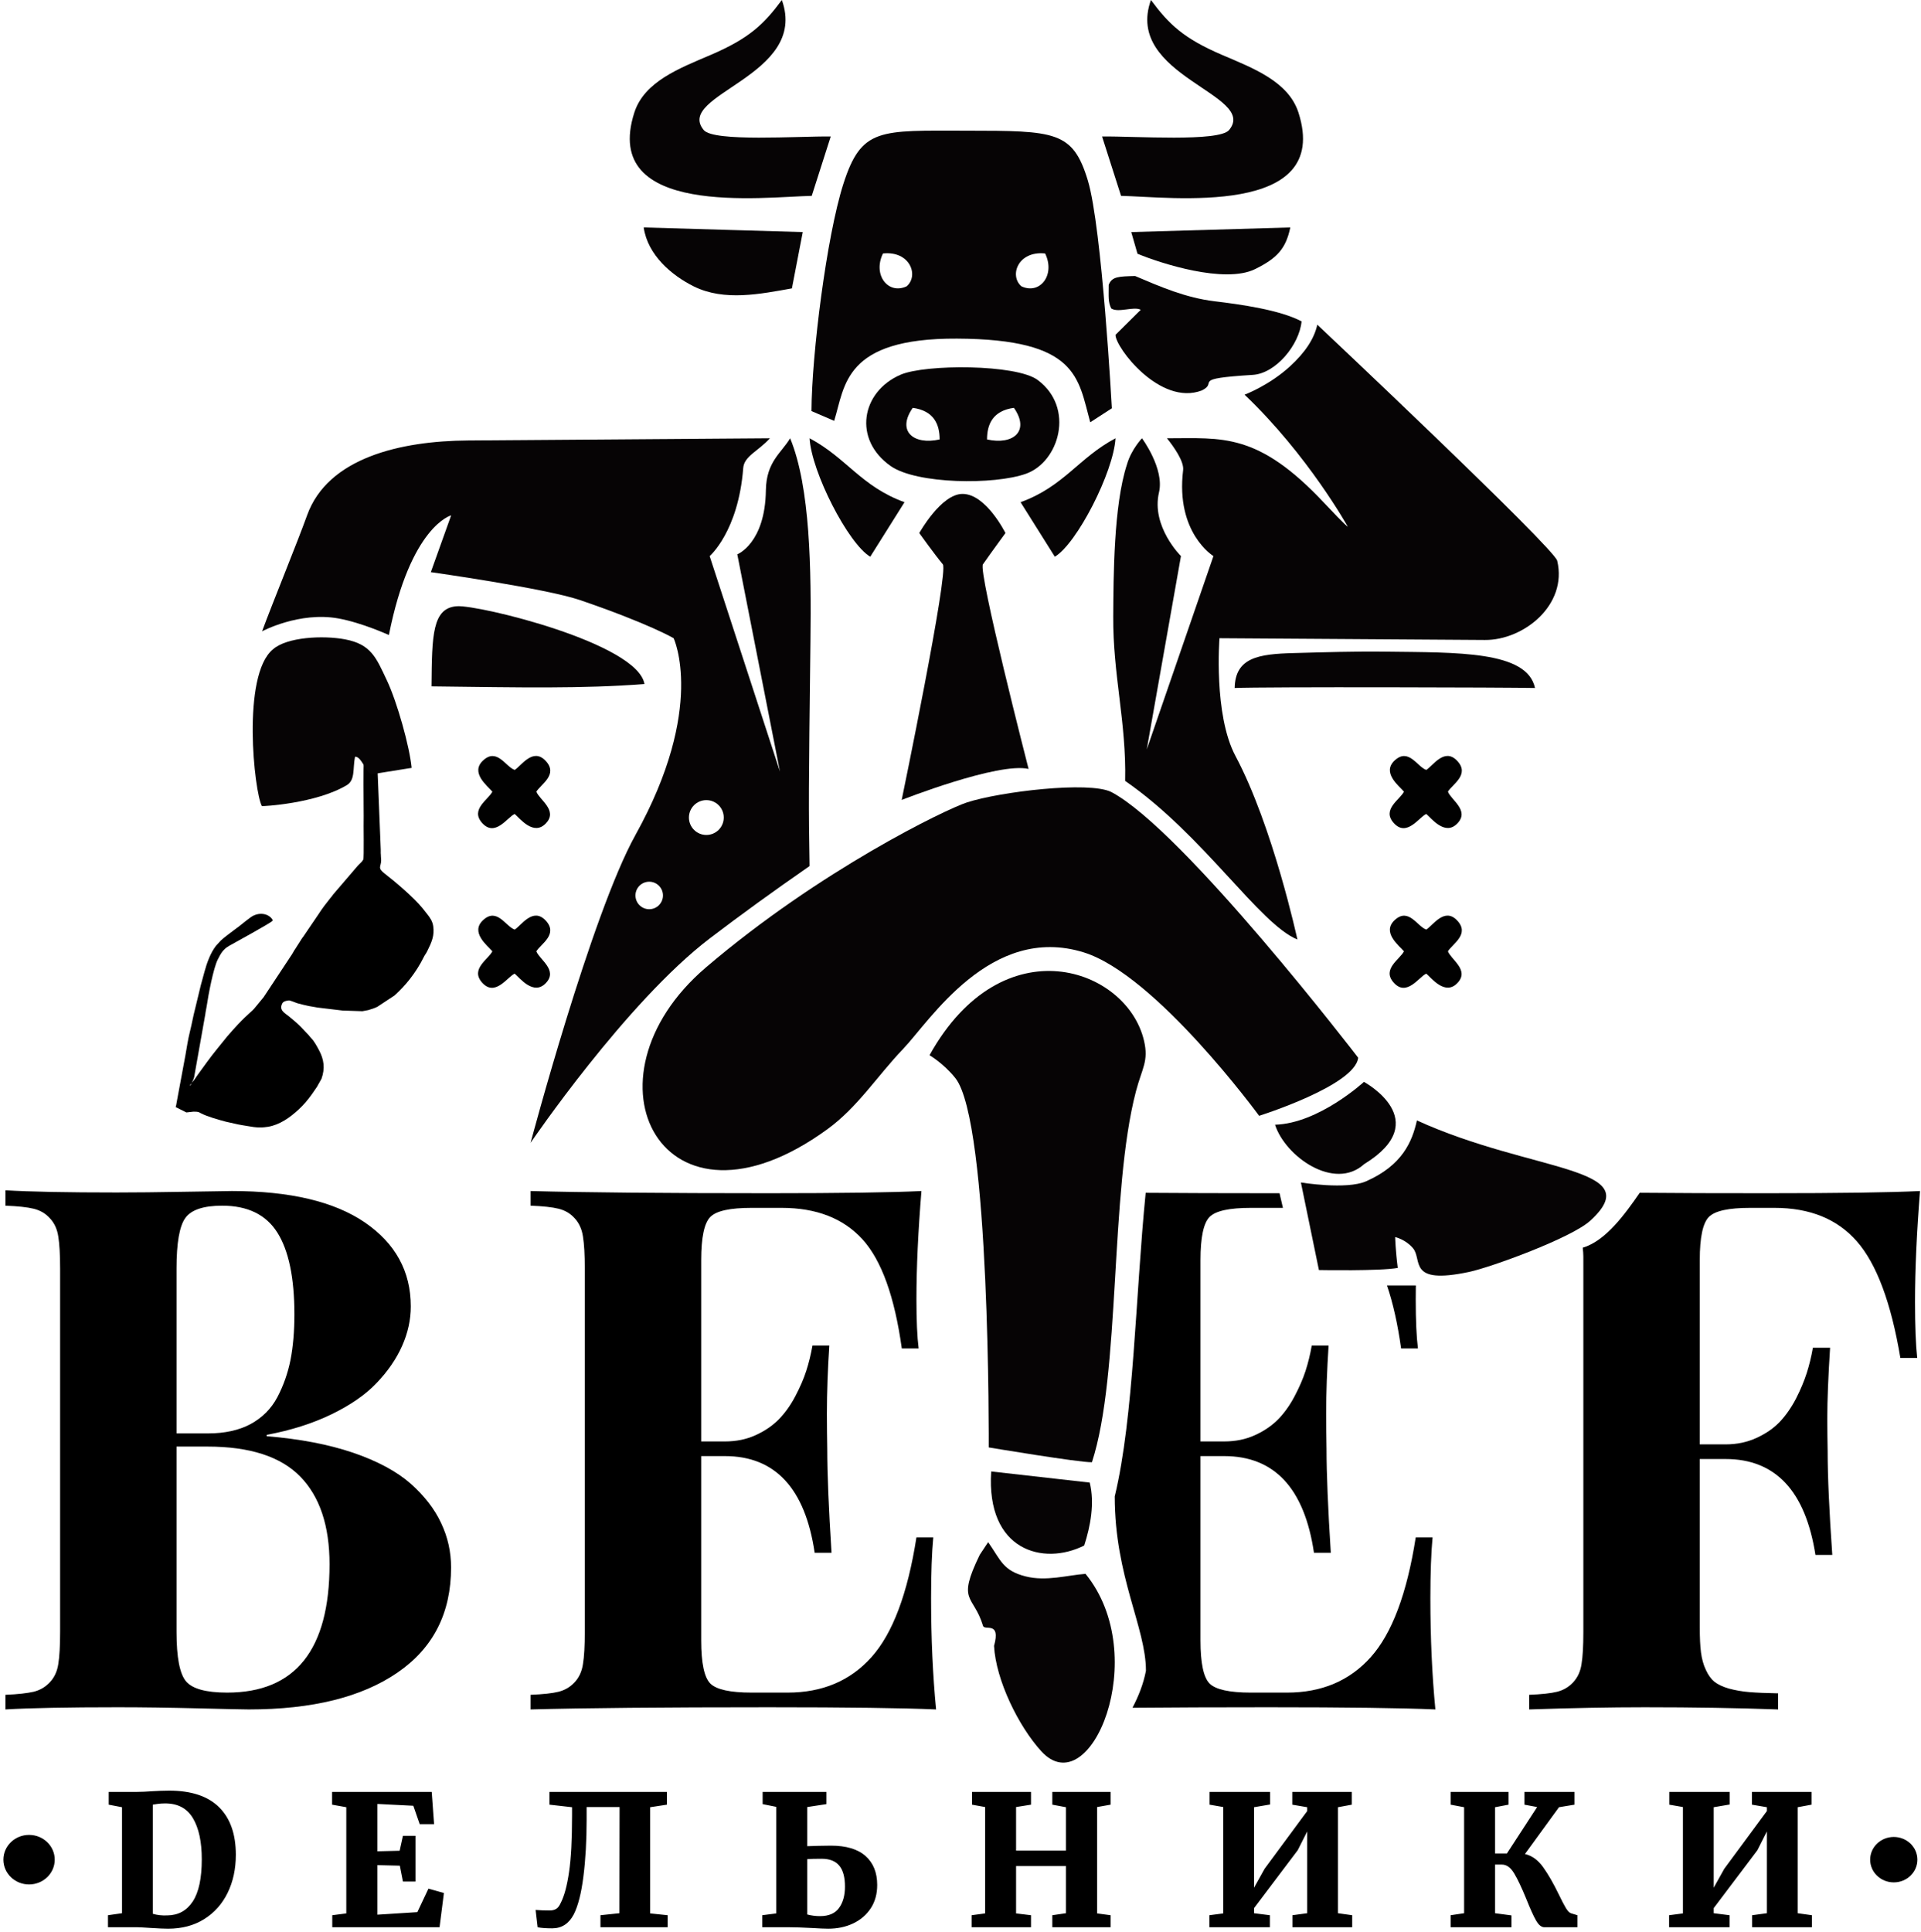 <?xml version="1.0" encoding="UTF-8"?> <svg xmlns="http://www.w3.org/2000/svg" width="353" height="355" viewBox="0 0 353 355" fill="none"><path fill-rule="evenodd" clip-rule="evenodd" d="M203.731 52.349C203.731 54.566 203.59 55.379 204.19 56.669C205.509 57.538 208.325 56.233 209.623 56.919L204.983 61.52C204.923 63.77 213.148 74.67 220.853 71.739C224.015 70.189 218.522 69.604 230.214 68.879C234.457 68.616 238.766 63.33 239.177 59.049C235.196 56.935 227.909 55.92 223.224 55.358C217.877 54.714 213.265 52.702 208.579 50.711C205.597 50.795 204.31 50.795 203.731 52.349Z" fill="#060405"></path><path d="M22.42 332.049L19.977 331.58V329.237H25.197C25.934 329.237 26.926 329.194 28.176 329.104C28.466 329.083 28.906 329.06 29.498 329.037C30.089 329.015 30.62 329.004 31.088 329.004C35.149 329.004 38.205 330.019 40.258 332.049C42.31 334.08 43.337 336.991 43.337 340.784C43.337 343.395 42.834 345.727 41.83 347.779C40.827 349.832 39.388 351.444 37.513 352.615C35.64 353.787 33.43 354.372 30.886 354.372C30.196 354.372 29.158 354.328 27.774 354.239C26.481 354.149 25.644 354.104 25.264 354.104H19.842V351.896L22.42 351.528V332.049ZM28.076 351.628C28.857 351.873 29.749 351.974 30.753 351.929C32.761 351.907 34.317 351.054 35.421 349.369C36.526 347.684 37.078 345.102 37.078 341.621C37.078 338.408 36.537 335.892 35.456 334.075C34.373 332.256 32.672 331.347 30.352 331.347C29.816 331.347 29.336 331.38 28.912 331.447C28.489 331.513 28.209 331.559 28.076 331.58V351.628ZM63.635 332.049L61.025 331.58V329.237H79.332L79.766 335.161H77.123L75.95 331.781L69.358 331.447V340.148L73.441 340.048L74.044 337.304H76.352V345.704H74.044L73.475 342.792L69.358 342.692V351.795L76.688 351.327L78.729 347.01L81.573 347.813L80.77 354.104H61.057V351.896L63.635 351.562V332.049ZM107.796 334.426C107.796 338.196 107.6 341.638 107.209 344.751C106.82 347.863 106.222 350.2 105.42 351.762C104.526 353.457 103.21 354.306 101.47 354.306C100.332 354.306 99.44 354.239 98.793 354.104L98.425 350.925C99.228 350.992 100.087 351.026 101.001 351.026C101.47 351.026 101.866 350.931 102.189 350.741C102.513 350.552 102.797 350.178 103.043 349.62C103.69 348.371 104.197 346.486 104.566 343.964C104.935 341.443 105.118 337.996 105.118 333.623V332.049L100.968 331.58V329.237H122.554V331.58L119.476 332.049V351.562L122.688 351.896V354.104H110.339V351.896L113.82 351.528L113.853 332.016H107.796V334.426ZM148.341 339.211C148.877 339.19 149.58 339.167 150.45 339.144C151.32 339.123 152.068 339.111 152.692 339.111C155.504 339.111 157.624 339.747 159.051 341.019C160.478 342.291 161.193 344.064 161.193 346.34C161.193 347.991 160.797 349.419 160.005 350.624C159.213 351.828 158.137 352.755 156.776 353.401C155.414 354.048 153.886 354.372 152.19 354.372C151.588 354.372 150.55 354.328 149.077 354.239C147.426 354.149 146.088 354.104 145.061 354.104H140.074V351.896L142.652 351.562V331.983L140.141 331.48V329.237H151.856V331.48L148.341 332.016V339.211ZM148.341 351.762C149.1 351.963 149.881 352.063 150.684 352.063C152.291 352.063 153.456 351.562 154.181 350.557C154.906 349.554 155.269 348.248 155.269 346.641C155.269 344.902 154.917 343.612 154.214 342.776C153.512 341.939 152.436 341.52 150.985 341.52C149.802 341.52 148.921 341.543 148.341 341.588V351.762ZM181.022 332.016L178.613 331.58V329.237H189.456V331.58L186.712 332.016V340.015H195.882V332.049L193.372 331.58V329.237H204.081V331.58L201.605 332.016V351.562L204.081 351.896V354.104H193.372V351.896L195.882 351.528V342.859H186.712V351.562L189.456 351.896V354.104H178.547V351.896L181.022 351.562V332.016ZM233.383 329.237V331.548L230.437 332.049V346.843L232.378 343.362L240.21 332.752V332.049L237.465 331.58V329.237H248.409V331.58L245.866 332.049V351.528L248.477 351.896V354.104H237.498V351.896L240.21 351.528V336.5L238.469 339.948L230.437 350.591V351.528L233.349 351.896V354.104H222.238V351.896L224.781 351.562V332.016L222.272 331.58V329.237H233.383ZM280.22 340.651C281.492 340.941 282.596 341.732 283.533 343.027C284.47 344.322 285.453 346.028 286.478 348.148C286.992 349.218 287.411 350.021 287.734 350.557C288.057 351.092 288.364 351.416 288.654 351.528L289.859 351.896V354.104H283.801C283.244 354.104 282.725 353.682 282.245 352.833C281.765 351.986 281.18 350.691 280.488 348.951C279.64 346.876 278.893 345.297 278.245 344.215C277.598 343.134 276.852 342.592 276.004 342.592H274.732V351.528L277.744 351.929V354.104H266.565V351.896L269.042 351.528V332.049L266.565 331.58V329.237H277.208V331.58L274.732 332.049V340.55H276.906L282.462 332.016L280.12 331.58V329.237H289.324V331.58L286.478 332.049L280.22 340.651ZM317.854 329.237V331.548L314.909 332.049V346.843L316.85 343.362L324.682 332.752V332.049L321.937 331.58V329.237H332.881V331.58L330.338 332.049V351.528L332.949 351.896V354.104H321.97V351.896L324.682 351.528V336.5L322.941 339.948L314.909 350.591V351.528L317.821 351.896V354.104H306.709V351.896L309.253 351.562V332.016L306.744 331.58V329.237H317.854Z" fill="black"></path><path fill-rule="evenodd" clip-rule="evenodd" d="M145.196 80.524C143.595 83.239 140.82 84.786 140.737 90.07C140.607 99.853 135.483 101.849 135.483 101.849L143.323 141.768L130.404 102.171C130.404 102.171 135.676 97.678 136.575 85.984C136.744 83.787 139.391 82.866 141.473 80.524L86.017 80.931C73.631 81.016 60.239 84.086 56.429 94.684C54.656 99.616 50.165 110.568 48.159 115.996C48.159 115.996 55.003 112.327 62.195 113.634C66.56 114.428 71.464 116.681 71.464 116.681C75.444 96.614 82.904 94.69 82.904 94.69L79.169 105.123C79.169 105.123 100.328 108.119 106.552 110.246C119.3 114.603 123.788 117.264 123.788 117.264C123.788 117.264 129.795 129.97 116.772 153.412C108.645 168.043 97.503 209.974 97.503 209.974C97.503 209.974 115.071 184.11 130.457 172.394C136.316 167.932 142.041 163.798 148.767 159.124C148.588 147.924 148.588 146.215 148.927 117.818C149.084 104.606 148.915 89.546 145.196 80.524ZM119.3 162.002C120.695 162.002 121.827 163.133 121.827 164.528C121.827 165.924 120.695 167.055 119.3 167.055C117.904 167.055 116.772 165.924 116.772 164.528C116.772 163.133 117.904 162.002 119.3 162.002ZM129.795 147.012C131.563 147.012 132.995 148.444 132.995 150.212C132.995 151.979 131.563 153.412 129.795 153.412C128.028 153.412 126.595 151.979 126.595 150.212C126.595 148.444 128.028 147.012 129.795 147.012Z" fill="#060405"></path><path fill-rule="evenodd" clip-rule="evenodd" d="M204.19 145.51C200.092 143.499 183.808 145.449 177.684 147.433C173.852 148.674 150.717 159.83 129.723 177.747C105.624 198.313 121.827 229.439 152.013 207.496C157.648 203.401 161.185 197.702 165.959 192.724C170.814 187.66 182.021 169.665 199.156 174.991C212.44 179.12 231.372 205.015 231.372 205.015C231.372 205.015 249.058 199.45 249.574 194.336C249.574 194.336 217.488 152.504 204.19 145.51Z" fill="#060405"></path><path fill-rule="evenodd" clip-rule="evenodd" d="M214.441 80.524C215.61 81.984 217.607 84.744 217.409 86.378C215.999 97.943 222.98 102.171 222.98 102.171L210.723 137.705L217.01 102.171C217.01 102.171 211.499 96.744 212.976 90.464C214.002 86.106 209.848 80.524 209.848 80.524C209.848 80.524 207.883 82.563 207.084 85.344C204.626 92.878 204.615 105.978 204.565 113.238C204.489 124.054 206.997 132.66 206.754 143.48C221.233 153.5 231.372 169.744 238.408 172.622C238.408 172.622 233.933 151.871 227.022 138.891C222.977 131.291 224.091 117.264 224.091 117.264C224.091 117.264 261.185 117.499 272.858 117.588C279.959 117.644 288.088 111.174 286.151 103.032C285.583 100.644 242.064 59.652 242.064 59.652C241.513 62.207 239.838 64.76 237.044 67.314C233.17 70.855 228.698 72.519 228.698 72.519C240.355 83.602 247.67 96.772 247.67 96.772C247.67 96.772 247.546 96.896 243.307 92.384C231.112 79.401 224.623 80.524 214.441 80.524Z" fill="#060405"></path><path fill-rule="evenodd" clip-rule="evenodd" d="M187.69 52.601C185.421 50.648 187.048 46.056 192.052 46.571C193.977 50.528 191.092 54.199 187.69 52.601ZM166.613 52.601C163.212 54.199 160.326 50.528 162.252 46.571C167.255 46.056 168.882 50.648 166.613 52.601ZM199.901 33.16C197.153 24.075 193.913 24.028 177.604 24.011C161.625 23.995 158.285 23.411 154.959 33.843C151.895 43.456 149.163 65.124 149.118 75.529L153.285 77.324C155.289 70.901 155.025 62.117 175.854 62.215C198.098 62.319 198.098 69.451 200.342 77.588L204.31 75.017C204.31 75.017 202.511 41.79 199.901 33.16Z" fill="#060405"></path><path fill-rule="evenodd" clip-rule="evenodd" d="M260.369 205.863C259.495 209.801 257.657 214.121 251.035 217.045C247.429 218.637 239.052 217.265 239.052 217.265L242.362 233.351C242.362 233.351 253.606 233.561 256.849 232.962C256.436 229.783 256.372 227.293 256.372 227.293C256.372 227.293 258.26 227.707 259.633 229.32C261.46 231.467 258.541 236.116 269.959 233.7C273.91 232.865 288.73 227.481 292.233 224.279C303.134 214.309 281.493 215.497 260.369 205.863Z" fill="#060405"></path><path fill-rule="evenodd" clip-rule="evenodd" d="M189.011 141.283C189.011 141.283 179.695 105.005 180.625 103.679C182.334 101.24 184.758 97.943 184.758 97.943C184.758 97.943 181.198 90.749 176.875 90.749C172.919 90.749 168.925 97.943 168.925 97.943C168.925 97.943 171.874 102.048 173.251 103.679C174.38 105.014 165.692 146.979 165.692 146.979C165.692 146.979 183.427 139.989 189.011 141.283Z" fill="#060405"></path><path fill-rule="evenodd" clip-rule="evenodd" d="M211.493 -5.63215e-05C206.477 13.995 231.284 17.347 225.855 23.892C224.008 26.119 208.498 25.003 202.511 25.077L206.002 35.986C214.851 36.166 244.782 40.016 238.611 20.709C236.781 14.981 230.298 12.539 224.598 10.1C217.459 7.045 214.8 4.453 211.493 -5.63215e-05Z" fill="#060405"></path><path fill-rule="evenodd" clip-rule="evenodd" d="M143.674 -5.63215e-05C148.69 13.995 123.882 17.347 129.311 23.892C131.158 26.119 146.669 25.003 152.655 25.077L149.165 35.986C140.316 36.166 110.385 40.016 116.556 20.709C118.386 14.981 124.869 12.539 130.569 10.1C137.707 7.045 140.366 4.453 143.674 -5.63215e-05Z" fill="#060405"></path><path fill-rule="evenodd" clip-rule="evenodd" d="M165.491 68.847C158.255 71.975 156.69 80.736 163.674 85.632C168.422 88.96 182.729 89.124 188.545 87.04C194.651 84.854 197.55 74.908 190.682 69.816C186.745 66.896 170.023 66.888 165.491 68.847ZM167.727 74.935C171.664 75.475 172.667 78.023 172.667 80.74C167.859 81.815 164.733 79.216 167.727 74.935ZM186.315 74.935C182.377 75.475 181.375 78.023 181.375 80.74C186.183 81.815 189.31 79.216 186.315 74.935Z" fill="#060405"></path><path fill-rule="evenodd" clip-rule="evenodd" d="M226.878 126.409C232.018 126.176 277.498 126.293 282.07 126.409C280.621 119.561 267.764 119.905 254.71 119.734C248.969 119.658 243.428 119.843 237.699 119.994C231.266 120.162 226.991 120.816 226.878 126.409Z" fill="#060405"></path><path fill-rule="evenodd" clip-rule="evenodd" d="M79.292 126.111C95.901 126.314 106.996 126.558 118.427 125.68C117.157 118.189 88.056 111.131 83.995 111.384C79.432 111.668 79.372 116.694 79.292 126.111Z" fill="#060405"></path><path fill-rule="evenodd" clip-rule="evenodd" d="M145.522 52.984L147.514 42.643L118.286 41.79C119.02 46.906 123.506 50.651 127.503 52.627C133.106 55.399 139.794 54.006 145.522 52.984Z" fill="#060405"></path><path fill-rule="evenodd" clip-rule="evenodd" d="M209.022 46.62L207.876 42.643L237.105 41.79C236.29 45.711 234.647 47.46 230.65 49.437C225.047 52.209 213.186 48.359 209.022 46.62Z" fill="#060405"></path><path fill-rule="evenodd" clip-rule="evenodd" d="M166.212 92.271C158.225 89.375 155.549 84.119 148.767 80.525C149.121 86.718 155.863 99.901 159.916 102.289L166.212 92.271Z" fill="#060405"></path><path fill-rule="evenodd" clip-rule="evenodd" d="M187.538 92.271C195.525 89.375 198.201 84.119 204.983 80.525C204.629 86.718 197.888 99.901 193.834 102.289L187.538 92.271Z" fill="#060405"></path><path fill-rule="evenodd" clip-rule="evenodd" d="M234.301 206.649C236.158 212.467 245.179 218.876 250.675 213.894C263.762 205.862 250.636 198.782 250.636 198.782C250.636 198.782 242.347 206.417 234.301 206.649Z" fill="#060405"></path><path d="M281 314.086V311.395C283.264 311.305 284.97 311.126 286.135 310.835C287.301 310.543 288.288 309.96 289.095 309.085C289.902 308.211 290.418 307.112 290.619 305.744C290.845 304.399 290.955 302.425 290.955 299.826V233.095C290.955 231.029 290.989 230.541 290.842 229.242C295.151 227.977 298.733 222.868 301.322 219.155C308.591 219.221 315.098 219.238 324.77 219.238C337.954 219.238 347.327 219.103 352.821 218.835C352.215 226.457 351.901 233.252 351.901 239.262C351.901 243.588 352.035 247.019 352.304 249.508H349.21C347.506 239.351 344.838 232.22 341.227 228.095C337.618 223.968 332.572 221.928 326.07 221.928H321.607C317.66 221.928 315.15 222.467 314.029 223.588C312.908 224.708 312.347 227.355 312.347 231.503V265.384H317.101C319.163 265.384 321.07 264.98 322.774 264.195C324.501 263.411 325.913 262.424 327.034 261.257C328.155 260.069 329.142 258.657 330.016 256.997C330.868 255.337 331.518 253.768 331.99 252.311C332.461 250.853 332.842 249.284 333.133 247.624H336.295C335.958 252.872 335.779 257.199 335.779 260.652C335.779 261.436 335.779 262.514 335.802 263.836C335.823 265.182 335.846 266.123 335.846 266.684C335.846 271.348 336.138 277.693 336.698 285.699H333.604C331.766 273.948 326.25 268.075 317.101 268.075H312.347V299.04C312.347 300.879 312.414 302.403 312.571 303.615C312.728 304.803 313.019 305.879 313.468 306.821C313.894 307.763 314.432 308.503 315.038 308.996C315.666 309.489 316.54 309.915 317.706 310.252C318.872 310.565 320.127 310.79 321.474 310.901C322.841 311.014 324.59 311.081 326.743 311.126V314.086C319.387 313.816 311.226 313.682 302.234 313.682C295.845 313.682 288.758 313.816 281 314.086Z" fill="black"></path><path d="M195.146 222.324C194.902 222.23 194.649 222.151 194.386 222.085C193.221 221.793 191.517 221.614 189.251 221.525V218.834C191.225 218.889 193.394 218.937 195.761 218.981L195.146 222.324ZM210.529 219.163C217.116 219.212 224.604 219.237 232.998 219.237L235.125 219.236L235.749 221.931L235.376 221.928H229.859C225.913 221.928 223.401 222.467 222.281 223.588C221.159 224.709 220.6 227.355 220.6 231.525V264.845H224.949C227.034 264.845 228.918 264.464 230.622 263.68C232.349 262.895 233.761 261.908 234.882 260.765C236.003 259.621 237.011 258.208 237.886 256.549C238.761 254.889 239.434 253.342 239.905 251.885C240.376 250.428 240.757 248.88 241.048 247.221H244.142C243.852 251.639 243.694 255.832 243.694 259.777C243.694 260.652 243.694 261.796 243.717 263.209C243.738 264.599 243.761 265.608 243.761 266.213C243.761 270.765 244.03 277.133 244.546 285.296H241.452C239.702 273.456 234.186 267.536 224.949 267.536H220.6V301.417C220.6 305.565 221.159 308.21 222.281 309.332C223.401 310.431 225.913 310.992 229.859 310.992H236.497C242.842 310.992 247.977 308.839 251.878 304.489C255.779 300.139 258.538 292.807 260.153 282.469H263.246C262.978 285.34 262.843 289.061 262.843 293.659C262.843 300.968 263.157 307.785 263.762 314.085C257.686 313.817 247.438 313.681 232.998 313.681C223.556 313.681 215.258 313.715 208.103 313.777C209.213 311.645 210.11 309.413 210.576 306.976C210.576 299.032 204.839 289.684 204.839 274.954C208.362 260.375 208.66 237.825 210.529 219.163ZM260.172 236.178C260.159 237.05 260.153 237.905 260.153 238.745C260.153 242.602 260.286 245.606 260.556 247.76H257.462C256.837 243.269 255.971 239.409 254.864 236.178H260.172Z" fill="black"></path><path d="M97.503 314.086V311.395C99.768 311.305 101.472 311.126 102.638 310.835C103.804 310.543 104.791 309.96 105.598 309.085C106.405 308.211 106.92 307.112 107.123 305.744C107.347 304.399 107.459 302.425 107.459 299.826V233.095C107.459 230.539 107.347 228.588 107.123 227.197C106.92 225.83 106.405 224.708 105.598 223.835C104.791 222.937 103.804 222.376 102.638 222.086C101.472 221.793 99.768 221.615 97.503 221.525V218.835C107.258 219.103 121.833 219.238 141.25 219.238C154.456 219.238 163.83 219.103 169.323 218.835C168.718 226.234 168.404 232.871 168.404 238.745C168.404 242.603 168.539 245.607 168.807 247.759H165.713C164.391 238.252 161.991 231.57 158.492 227.714C154.972 223.857 150.039 221.928 143.627 221.928H138.111C134.164 221.928 131.653 222.467 130.532 223.588C129.411 224.708 128.851 227.355 128.851 231.526V264.846H133.2C135.286 264.846 137.168 264.464 138.873 263.679C140.601 262.895 142.012 261.908 143.134 260.764C144.254 259.62 145.265 258.208 146.139 256.55C147.013 254.89 147.686 253.343 148.156 251.884C148.627 250.428 149.009 248.88 149.299 247.222H152.394C152.103 251.639 151.946 255.831 151.946 259.778C151.946 260.652 151.946 261.796 151.968 263.208C151.99 264.599 152.012 265.608 152.012 266.213C152.012 270.765 152.282 277.132 152.798 285.295H149.703C147.955 273.456 142.438 267.536 133.2 267.536H128.851V301.417C128.851 305.565 129.411 308.211 130.532 309.332C131.653 310.431 134.164 310.991 138.111 310.991H144.748C151.094 310.991 156.229 308.839 160.13 304.488C164.031 300.139 166.79 292.807 168.404 282.47H171.498C171.23 285.34 171.095 289.061 171.095 293.659C171.095 300.968 171.408 307.786 172.014 314.086C165.938 313.816 155.691 313.682 141.25 313.682C121.833 313.682 107.258 313.816 97.503 314.086Z" fill="black"></path><path d="M32.437 263.366H38.244C41.339 263.366 43.94 262.783 46.071 261.639C48.2 260.474 49.838 258.836 50.958 256.728C52.08 254.599 52.887 252.311 53.38 249.867C53.851 247.423 54.097 244.643 54.097 241.504C54.097 234.776 53.044 229.754 50.958 226.457C48.873 223.161 45.487 221.526 40.823 221.526C37.392 221.526 35.128 222.287 34.052 223.79C32.975 225.292 32.437 228.387 32.437 233.049V263.366ZM32.437 299.826C32.437 304.511 33.02 307.539 34.187 308.928C35.352 310.296 37.863 310.991 41.743 310.991C54.276 310.991 60.555 303.121 60.555 287.403C60.555 280.361 58.761 274.98 55.173 271.303C51.586 267.626 45.913 265.787 38.111 265.787H32.437V299.826ZM1 314.085V311.395C3.265 311.306 4.992 311.104 6.18 310.835C7.368 310.543 8.355 309.96 9.163 309.086C9.992 308.211 10.508 307.09 10.71 305.744C10.935 304.376 11.046 302.404 11.046 299.826V233.095C11.046 230.539 10.935 228.588 10.71 227.198C10.508 225.83 9.992 224.709 9.163 223.835C8.355 222.938 7.368 222.378 6.18 222.086C4.992 221.794 3.265 221.615 1 221.526V218.699C5.508 218.97 12.302 219.103 21.405 219.103C24.791 219.103 28.984 219.059 34.029 218.969C39.052 218.879 41.9 218.835 42.618 218.835C53.268 218.835 61.407 220.763 67.036 224.598C72.663 228.453 75.488 233.588 75.488 240.046C75.488 242.489 74.951 244.912 73.896 247.288C72.843 249.666 71.274 251.952 69.21 254.105C67.148 256.28 64.367 258.185 60.892 259.868C57.416 261.55 53.447 262.806 49.007 263.635V263.882C55.062 264.375 60.353 265.384 64.86 266.908C69.389 268.455 72.911 270.362 75.467 272.604C78 274.868 79.884 277.289 81.072 279.868C82.283 282.425 82.888 285.138 82.888 287.986C82.888 296.372 79.615 302.807 73.044 307.314C66.497 311.822 57.371 314.085 45.712 314.085C44.927 314.085 41.832 314.019 36.428 313.884C31.024 313.749 26.113 313.681 21.675 313.681C12.391 313.681 5.508 313.817 1 314.085Z" fill="black"></path><path fill-rule="evenodd" clip-rule="evenodd" d="M347.998 337.515C350.393 337.515 352.338 339.383 352.338 341.688C352.338 343.993 350.393 345.861 347.998 345.861C345.601 345.861 343.659 343.993 343.659 341.688C343.659 339.383 345.601 337.515 347.998 337.515Z" fill="black"></path><path fill-rule="evenodd" clip-rule="evenodd" d="M5.34 337.515C7.735 337.515 9.678 339.383 9.678 341.688C9.678 343.993 7.735 345.861 5.34 345.861C2.944 345.861 1.001 343.993 1.001 341.688C1.001 339.383 2.944 337.515 5.34 337.515Z" fill="black"></path><path d="M5.34 337.515C7.735 337.515 9.678 339.383 9.678 341.688C9.678 343.993 7.735 345.861 5.34 345.861C2.944 345.861 1.001 343.993 1.001 341.688C1.001 339.383 2.944 337.515 5.34 337.515Z" stroke="black" stroke-width="0.756" stroke-miterlimit="22.926"></path><path fill-rule="evenodd" clip-rule="evenodd" d="M34.909 199.43L35.056 199.137L35.128 199.174L34.983 199.467L34.909 199.43ZM32.276 203.408L34.248 204.395L35.538 204.251C35.871 204.251 36.268 204.242 36.557 204.356C36.659 204.398 36.876 204.526 36.986 204.582C38.115 205.163 40.165 205.738 41.505 206.094L43.1 206.452C43.107 206.452 43.28 206.489 43.281 206.489C43.456 206.53 43.565 206.556 43.675 206.582C43.971 206.647 44.105 206.666 44.411 206.718L45.645 206.923C45.666 206.927 45.689 206.928 45.709 206.931L46.581 207.071C47.225 207.154 47.976 207.191 48.597 207.111C48.816 207.083 48.999 207.071 49.24 207.031C51.412 206.671 53.293 205.321 54.876 203.853C55.805 202.991 56.519 202.151 57.34 201.008C57.6 200.646 57.98 200.096 58.241 199.698L59.077 198.212C59.761 196.292 59.533 194.647 58.617 192.948C58.284 192.331 57.72 191.259 57.188 190.755C56.997 190.574 56.938 190.441 56.748 190.223L55.254 188.651C54.615 188.008 53.803 187.308 53.045 186.708C52.229 186.063 51.251 185.591 51.866 184.361C52.061 183.972 52.697 183.842 53.085 183.817C53.354 183.799 54.384 184.263 54.724 184.355C55.12 184.463 55.404 184.53 55.788 184.628C56.205 184.735 56.378 184.758 56.775 184.848L58.077 185.074C58.163 185.088 58.2 185.1 58.324 185.12L62.909 185.67C62.931 185.671 62.953 185.672 62.973 185.674L66.601 185.794L67.671 185.592C68.259 185.411 68.801 185.256 69.353 184.979L72.496 182.904C73.461 182.04 74.494 180.953 75.325 179.88C76.317 178.599 77.131 177.339 77.875 175.838C78.106 175.374 78.256 175.268 78.497 174.78C79.304 173.148 79.868 171.927 79.604 170.15C79.471 169.259 79.017 168.592 78.465 167.915L77.626 166.855C76.048 164.908 72.653 162.025 70.702 160.516C69.285 159.419 70.037 159.291 70.044 158.057C70.045 157.798 70 157.696 70.001 157.402C70.004 157.106 69.977 157.015 69.965 156.744C69.956 156.495 69.98 156.299 69.965 156.075L69.361 141.064C69.36 140.814 69.323 140.659 69.322 140.408L69.187 137.107C69.165 136.85 69.196 136.697 69.173 136.441L69.109 134.455C70.775 135.289 72.032 135.734 73.681 135.216C74.08 135.092 73.936 135.139 74.259 134.935C72.704 134.155 69.908 131.516 68 132.582C66.416 133.466 66.924 136.687 66.859 138.242L66.877 138.907C66.877 138.925 66.879 138.95 66.879 138.97L66.876 139.158C66.736 141.703 66.825 146.564 66.829 149.504L66.832 149.939C66.78 151.462 66.924 157.591 66.752 157.935C66.565 158.308 66.276 158.514 66.009 158.797C65.901 158.912 65.808 159.003 65.733 159.079L61.216 164.348C61.147 164.44 61.056 164.58 60.981 164.673C60.944 164.72 60.772 164.92 60.705 165.003C59.955 165.948 59.185 166.932 58.535 167.96L55.708 172.121C55.561 172.348 55.619 172.179 55.455 172.461L54.31 174.263C53.961 174.722 53.765 175.236 53.397 175.723L48.444 183.218L46.717 185.314C46.637 185.4 46.548 185.494 46.437 185.604L45.15 186.794C45.056 186.884 44.924 187.003 44.857 187.069C44.664 187.261 44.483 187.445 44.309 187.62C43.921 188.006 43.625 188.332 43.229 188.766C43.053 188.959 42.885 189.133 42.738 189.307L41.725 190.461C41.685 190.509 41.644 190.568 41.608 190.612L39.925 192.688C39.913 192.706 39.9 192.722 39.885 192.739C39.872 192.756 39.857 192.772 39.844 192.79C38.595 194.311 37.469 195.929 36.289 197.54L35.682 198.423C35.669 198.44 35.656 198.456 35.642 198.473L35.238 198.955C35.58 198.272 35.657 198.137 35.747 197.508L37.731 186.328C37.777 185.851 37.904 185.396 37.976 184.901C38.281 182.817 39.201 177.922 40.005 176.318C40.575 175.182 41.009 174.398 42.14 173.768C42.963 173.308 49.907 169.499 50.053 169.204L50.127 169.059C49.392 167.764 47.452 167.495 46.013 168.58L45.145 169.235C43.676 170.476 42.054 171.508 40.608 172.776L39.716 173.751C39.702 173.768 39.688 173.782 39.674 173.799C38.672 175.084 37.994 176.988 37.581 178.522L36.924 180.931C36.919 180.956 36.915 180.976 36.908 181.001C36.901 181.026 36.896 181.047 36.889 181.071C36.884 181.095 36.879 181.115 36.872 181.137L35.881 185.236C35.875 185.262 35.869 185.282 35.862 185.307C35.488 186.739 35.256 188.13 34.892 189.582C34.53 191.024 34.324 192.462 34.065 193.93L32.473 202.491C32.435 202.716 32.369 203.175 32.276 203.408Z" fill="black"></path><path fill-rule="evenodd" clip-rule="evenodd" d="M200.651 268.665C205.963 252.407 203.894 218.984 208.745 200.5C209.866 196.231 211.107 195 210.221 191.209C207.095 177.82 184.248 169.743 170.808 193.883C170.808 193.883 173.372 195.364 175.547 198.073C182.005 206.12 181.684 265.943 181.684 265.943C181.684 265.943 198.433 268.741 200.651 268.665Z" fill="#060405"></path><path fill-rule="evenodd" clip-rule="evenodd" d="M182.662 302.418C183.001 308.691 187.155 317.182 191.356 321.775C200.36 331.619 211.742 304.234 199.473 289.171C196.168 289.411 192.24 290.602 188.46 289.638C184.275 288.573 183.919 286.683 181.579 283.347L180.04 285.668C175.743 294.5 178.869 292.887 180.633 298.714C180.932 299.704 183.953 297.738 182.662 302.418Z" fill="#060405"></path><path fill-rule="evenodd" clip-rule="evenodd" d="M200.249 272.403L182.14 270.359C181.178 284.953 191.76 287.731 199.233 283.962C200.393 280.388 201.177 276.173 200.249 272.403Z" fill="#060405"></path><path fill-rule="evenodd" clip-rule="evenodd" d="M65.235 139.045C66.319 138.909 67.129 141.564 68.012 142.107C68.173 142.396 67.56 142.351 75.643 141.087C75.267 137.173 72.977 128.971 71.083 124.982C69.131 120.869 68.236 118.391 63.423 117.474C59.385 116.706 52.684 117.036 50.133 119.328C44.369 124.112 46.719 145.575 48.126 148.108C48.141 148.17 58.018 147.678 63.736 144.255C65.291 143.323 64.81 141.266 65.235 139.045Z" fill="#060405"></path><path fill-rule="evenodd" clip-rule="evenodd" d="M257.984 145.454C257.269 146.913 253.908 148.694 256.067 151.167C258.482 153.934 260.79 150.093 262.088 149.558C263.041 150.36 265.583 153.716 267.867 151.229C270.029 148.875 266.636 146.977 266.069 145.454C266.894 144.098 270.164 142.305 267.757 139.775C265.411 137.309 263.283 140.737 262.088 141.462C260.441 140.909 258.865 137.365 256.31 139.695C253.841 141.945 257.07 144.389 257.984 145.454Z" fill="#010101"></path><path fill-rule="evenodd" clip-rule="evenodd" d="M257.984 174.789C257.269 176.248 253.908 178.03 256.067 180.502C258.482 183.269 260.79 179.428 262.088 178.893C263.041 179.696 265.583 183.052 267.867 180.564C270.029 178.21 266.636 176.313 266.069 174.789C266.894 173.433 270.164 171.641 267.757 169.11C265.411 166.645 263.283 170.073 262.088 170.797C260.441 170.245 258.865 166.701 256.31 169.03C253.841 171.28 257.07 173.725 257.984 174.789Z" fill="#010101"></path><path fill-rule="evenodd" clip-rule="evenodd" d="M90.477 145.454C89.762 146.913 86.401 148.694 88.56 151.167C90.975 153.934 93.283 150.093 94.582 149.558C95.534 150.36 98.076 153.716 100.36 151.229C102.522 148.875 99.129 146.977 98.562 145.454C99.387 144.098 102.657 142.305 100.25 139.775C97.905 137.309 95.776 140.737 94.582 141.462C92.934 140.909 91.358 137.365 88.803 139.695C86.335 141.945 89.563 144.389 90.477 145.454Z" fill="#010101"></path><path fill-rule="evenodd" clip-rule="evenodd" d="M90.477 174.789C89.762 176.248 86.401 178.03 88.56 180.502C90.975 183.269 93.283 179.428 94.582 178.893C95.534 179.696 98.076 183.052 100.36 180.564C102.522 178.21 99.129 176.313 98.562 174.789C99.387 173.433 102.657 171.641 100.25 169.11C97.905 166.645 95.776 170.073 94.582 170.797C92.934 170.245 91.358 166.701 88.803 169.03C86.335 171.28 89.563 173.725 90.477 174.789Z" fill="#010101"></path></svg> 